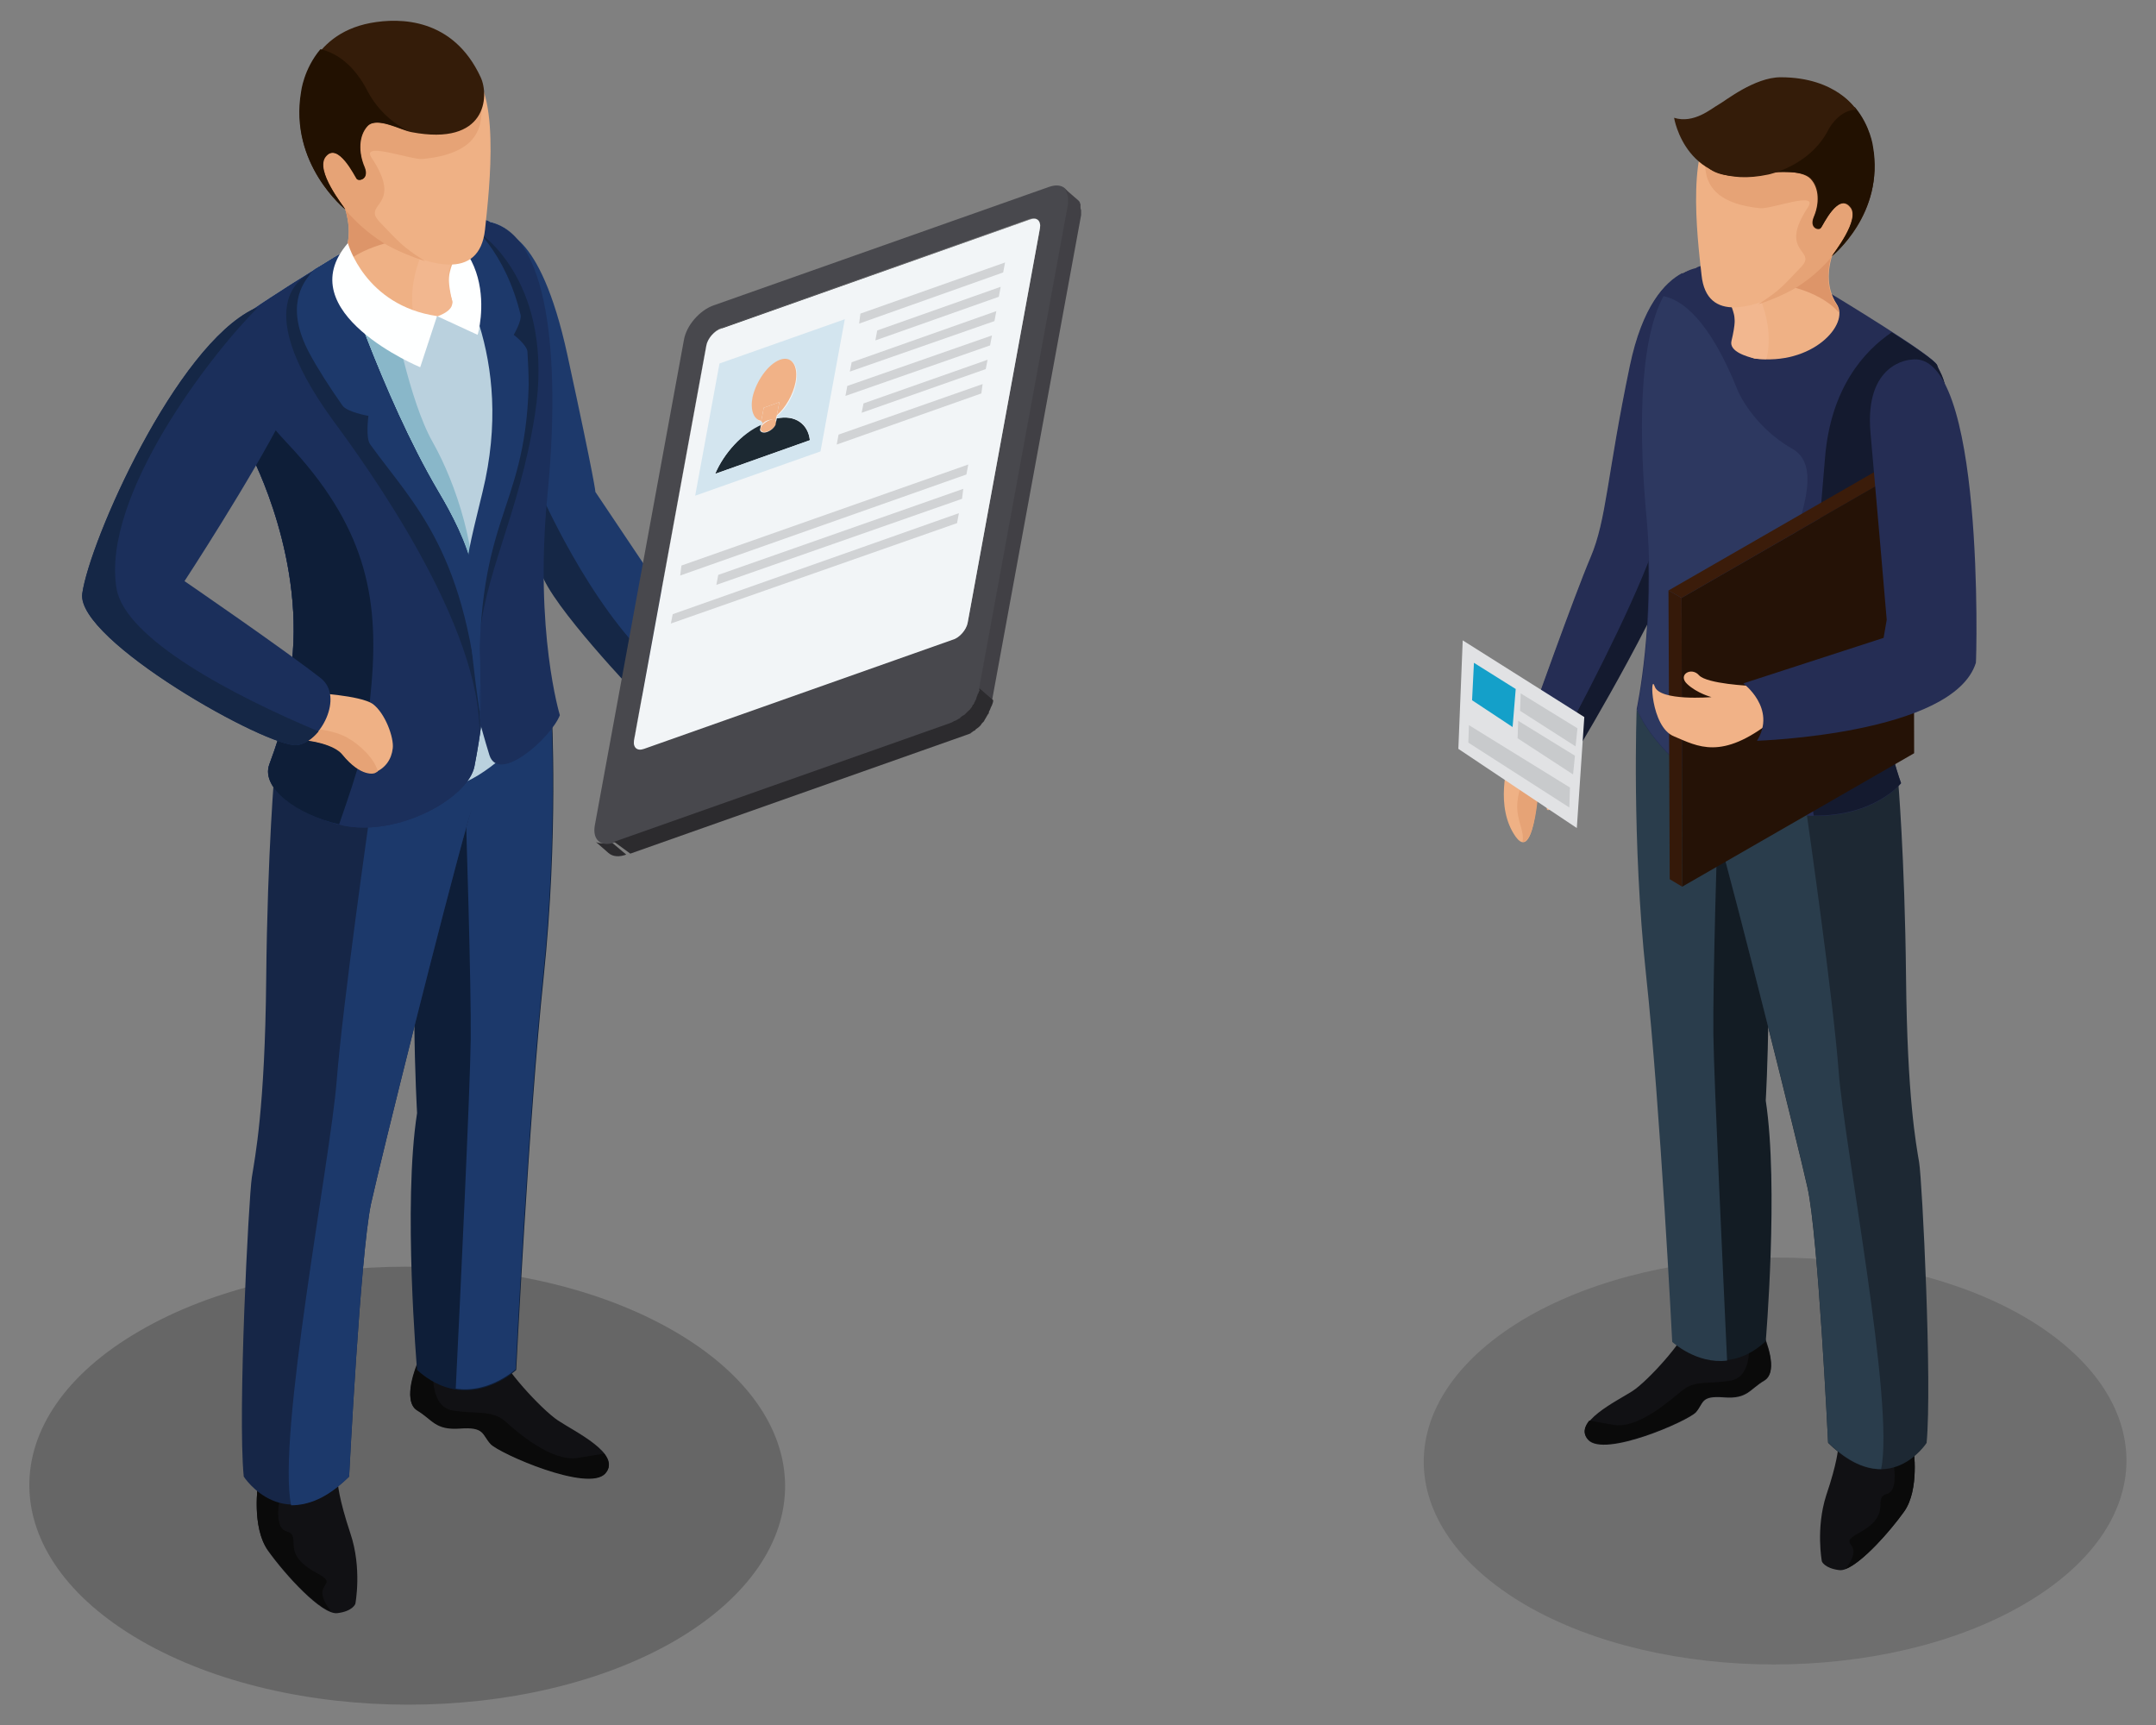 <?xml version="1.0" encoding="UTF-8" standalone="no"?>
<!DOCTYPE svg PUBLIC "-//W3C//DTD SVG 1.1//EN" "http://www.w3.org/Graphics/SVG/1.1/DTD/svg11.dtd">
<svg width="100%" height="100%" viewBox="0 0 500 400" version="1.1" xmlns="http://www.w3.org/2000/svg" xmlns:xlink="http://www.w3.org/1999/xlink" xml:space="preserve" xmlns:serif="http://www.serif.com/" style="fill-rule:evenodd;clip-rule:evenodd;stroke-linejoin:round;stroke-miterlimit:2;">
    <rect x="0" y="0" width="500" height="400" fill="#808080" stroke="none"/>
    <g transform="matrix(1,0,0,1,0,-50)">
        <g transform="matrix(1.446,0,0,1.446,-111.498,-111.532)">
            <g opacity="0.2">
                <path d="M322.1,322.9C300,335.7 299.9,356.3 321.8,369.1C343.7,381.8 379.5,381.8 401.5,369.1C423.6,356.4 423.7,335.7 401.8,322.9C379.9,310.2 344.2,310.2 322.1,322.9Z" style="fill-opacity:0.7;fill-rule:nonzero;"/>
            </g>
            <path d="M330.5,231.4C330.5,231.4 328.6,226.9 322.7,226.9C322.7,226.9 324.1,232.4 330.5,231.4Z" style="fill:rgb(19,28,36);fill-rule:nonzero;"/>
            <g>
                <path d="M324.7,224.6C324.7,224.6 319.8,230.8 319.3,232.5C318.9,234.2 316.8,241.1 320.2,245.9C322.1,248.5 323.1,244.9 323.6,240.2C323.8,238.1 323.6,236.5 326.4,234.2C328.4,232.6 330.7,229.3 331.6,227.5C332.5,225.8 324.7,224.6 324.7,224.6Z" style="fill:rgb(239,177,133);fill-rule:nonzero;"/>
                <path d="M331.6,227.8C330.7,229.5 328.2,232.5 327.8,235.1C327.3,238.2 324,238 323.7,240.1C323.3,243.7 322.5,246.8 321.3,246.7C321.8,244 318.6,241.9 322.1,235.5C323.4,233.2 327.5,228.4 329.9,226.4C331.4,227.1 331.9,227.2 331.6,227.8Z" style="fill:rgb(230,163,118);fill-rule:nonzero;"/>
                <path d="M329.6,226.4C329.6,226.4 328.5,235.3 327.8,237.9C327.1,240.5 325.5,242.1 325.2,241.5C324.9,240.9 326.5,233 323.7,233.2C322.2,233.3 329.2,227.6 329.6,226.4Z" style="fill:rgb(239,177,133);fill-rule:nonzero;"/>
            </g>
            <path d="M351.2,154.8C351.2,154.8 342.3,152.7 338.6,170.4C334.9,188.1 334.9,195 332.3,201.1C329.7,207.2 322.7,226.8 322.7,226.8C322.7,226.8 328.3,227.1 330.5,231.3C330.5,231.3 345.1,207 348,196.3C350.8,185.6 360.4,159.7 351.2,154.8Z" style="fill:rgb(20,26,47);fill-rule:nonzero;"/>
            <path d="M332.2,201.1C334.8,195 334.8,188.1 338.5,170.4C340.5,160.8 344.1,157 346.9,155.5C355.3,161.1 346,186.3 343.2,196.8C341,204.8 332.6,221.2 328.4,229C325.4,226.8 322.6,226.9 322.6,226.9C322.6,226.9 329.6,207.2 332.2,201.1Z" style="fill:rgb(37,45,84);fill-rule:nonzero;"/>
            <path d="M360.1,326.1C360.1,326.1 362.5,331.6 360.1,333.1C357.7,334.5 357.4,336.1 353.6,335.8C349.8,335.5 350.4,336.7 349.1,338.2C347.8,339.6 334.4,345.5 331.8,342.6C329.3,339.8 336.4,336.4 338.9,334.8C341.4,333.2 347.4,326.5 347.6,324.6C347.7,322.6 360.1,326.1 360.1,326.1Z" style="fill:rgb(17,17,20);fill-rule:nonzero;"/>
            <path d="M360.1,333C357.7,334.4 357.4,336 353.6,335.7C349.8,335.4 350.4,336.6 349.1,338.1C347.8,339.5 334.4,345.4 331.8,342.5C330.9,341.5 331.2,340.5 332,339.5C332.9,339.7 334.2,339.9 335.9,340.2C339.8,340.9 344.9,336.3 346.9,334.7C348.9,333 351.3,333.7 354.7,333.1C358.1,332.5 357.6,327.4 357.6,327.4L360.1,326.5C360.7,327.7 362.1,331.8 360.1,333Z" style="fill:rgb(10,10,10);fill-rule:nonzero;"/>
            <path d="M384,344C384,344 385,350.5 382.5,354.1C380,357.6 374.5,363.8 372.1,363.5C369.7,363.2 369.3,362.1 369.3,362.1C369.3,362.1 368.3,356.8 370,351.5C371.8,346.2 371.9,344 371.9,344L384,344Z" style="fill:rgb(17,17,20);fill-rule:nonzero;"/>
            <path d="M382.5,354.1C380.3,357.2 375.8,362.3 373.1,363.3C376.6,358.7 371.3,359.7 375.3,357.5C380.8,354.5 377.3,352 379.7,351.3C382.1,350.6 380.4,344.6 380.4,344.6L381.7,344L384,344C384,344 385,350.6 382.5,354.1Z" style="fill:rgb(10,10,10);fill-rule:nonzero;"/>
            <path d="M355,237.7C355,237.7 343.7,236.5 340,228.1C340,228.1 339,246.5 341.3,267.9C343.6,289.3 345.5,326.8 345.5,326.8C345.5,326.8 352.8,333.7 360.3,326.8C360.3,326.8 362.4,302 360.3,288.2C360.3,288.2 361.7,264.1 359.4,252.1C356.9,240.2 355,237.7 355,237.7Z" style="fill:rgb(19,28,36);fill-rule:nonzero;"/>
            <path d="M345.3,326.9C345.3,326.9 343.4,289.3 341.1,268C338.8,246.6 339.6,225.4 339.6,225.4C342.4,231.5 349.4,236.6 352.8,237.4C352.5,245.6 351.8,269.6 351.9,277.6C352,285.2 353.5,316.7 354.1,329.9C349.2,330.5 345.3,326.9 345.3,326.9Z" style="fill:rgb(42,61,76);fill-rule:nonzero;"/>
            <path d="M381.5,236.5C381.5,236.5 382.6,249 382.8,268.4C383,287.8 384.4,295.1 384.9,298.1C385.4,301.1 387,333.6 386.1,343.1C386.1,343.1 380,352.6 370.3,343.1C370.3,343.1 368.7,309.8 367,302.2C365.3,294.6 356.1,257.8 352.4,244.6C350.8,238.8 350.4,236.5 350.4,236.5C350.4,236.5 366.6,248.1 381.5,236.5Z" style="fill:rgb(29,40,51);fill-rule:nonzero;"/>
            <path d="M370.3,343C370.3,343 368.7,309.7 367,302.1C365.3,294.5 356.1,257.7 352.4,244.5C350.8,238.7 346.9,234.2 346.9,234.2C346.9,234.2 357.6,241.7 366.8,241.7C367.2,244.6 371.1,271.7 372,283.6C372.9,295.4 381,336.9 378.8,347.3C376.5,347.3 373.6,346.3 370.3,343Z" style="fill:rgb(42,61,76);fill-rule:nonzero;"/>
            <path d="M370.9,158.9C370.9,158.9 387.5,168.9 387.8,170.3C388.1,171.7 392.4,175.2 384.9,189.9C384.9,189.9 375.2,205.7 378.3,222.5C380.1,232.2 382,237.3 382,237.3C382,237.3 373.6,248.1 352.6,238.7C348.4,236.8 341.5,230.4 339.6,225.4C339.6,225.4 342.6,211.5 341.1,194.9C339.6,178.3 339.6,156.9 349.1,154.7C349.1,154.7 351.7,152 370.9,158.9Z" style="fill:rgb(37,45,84);fill-rule:nonzero;"/>
            <path d="M373.7,147.2C373.7,147.2 367.9,154.8 371.7,160.5C373.8,163.7 367.8,170.4 358.5,169.2C358.5,169.2 354.4,167.9 354.9,166.4C356.1,163 354.9,161 353.6,158.2C352.2,155.5 373.7,147.2 373.7,147.2Z" style="fill:rgb(239,177,133);fill-rule:nonzero;"/>
            <path d="M371.6,160.5C371.9,160.9 372,161.3 372,161.8C368.7,158 362,157.2 362,157.2L371.6,148C372,147.9 372.3,147.7 372.5,147.6L372.7,148.5C371.3,150.9 368.8,156.2 371.6,160.5Z" style="fill:rgb(221,149,105);fill-rule:nonzero;"/>
            <path d="M354.8,166.4C356.1,161 354.8,161 353.5,158.2C353.1,157.4 354.5,156.3 356.7,155C357.2,155.4 357.7,156 358.1,156.8C361.3,162.7 361,167 360.4,169.3C359.8,169.3 359.1,169.3 358.5,169.2C357.3,168.9 354.4,168.1 354.8,166.4Z" style="fill:rgb(242,183,143);fill-rule:nonzero;"/>
            <g>
                <path d="M376,142.8C376,142.8 373,153.2 365.3,157.5C358.5,161.3 350.8,163.6 350,155.8C349.3,149.6 347.4,133.8 353.1,131C360.4,127.5 363.3,122.7 371.1,126.2C371.1,126.2 380,131.1 376,142.8Z" style="fill:rgb(239,177,133);fill-rule:nonzero;"/>
                <path d="M376,142.8C376,142.8 374.5,151.8 365.4,157.7C363.4,158.9 361,159.9 359.1,160.5C362.7,158.2 363.1,157.5 365.9,154.6C368.8,151.7 362.1,152.4 367.1,144.9C368.8,142.3 361.1,145.3 359.4,145.1C349.5,144.1 350.6,138.5 350.6,136.1C350.9,135.1 351.2,134.1 351.6,133.2L352.7,131.5C352.8,131.3 352.9,131.2 353.1,131C354.3,129.7 355.4,128.6 356.6,127.7C360.9,128.1 372.9,129.2 373.2,129.3C373.4,129.4 375.2,132.3 377,135.1C377.2,137.3 377,139.8 376,142.8Z" style="fill:rgb(230,163,118);fill-rule:nonzero;"/>
                <path d="M370.9,152.8C370.9,152.8 379.5,146 377.4,135.2C377.4,135.2 376.5,126.6 367.1,124.8C362.6,123.9 354.6,124.1 350.5,133C349.2,135.8 348.8,141.6 360.2,139.5C361.8,139.2 366.1,138.9 367.5,140.4C368.9,141.9 368.9,144.4 368,146.5C367.2,148.4 368.9,148.7 369.1,148.3C369.4,147.9 371.9,142.6 373.8,144.9C375.6,146.8 371.1,152.4 370.9,152.8Z" style="fill:rgb(52,28,9);fill-rule:nonzero;"/>
                <path d="M370.9,152.8C371.1,152.4 375.6,146.9 373.9,144.8C372,142.5 369.5,147.8 369.2,148.2C368.9,148.6 367.3,148.3 368.1,146.4C369,144.3 369,141.7 367.6,140.3C366.3,139 362.5,139.3 360.3,139.4C362.2,138.3 366,138.2 367.5,135.2C369.5,131.2 372.2,129.4 374.6,128.9C377.1,131.9 377.5,135.2 377.5,135.2C379.4,145.9 370.9,152.8 370.9,152.8Z" style="fill:rgb(34,17,1);fill-rule:nonzero;"/>
            </g>
            <path d="M345.6,130.6C345.6,130.6 347.5,142.5 360.7,139.7C360.7,139.7 367.3,138.4 370.3,132.6C370.9,131.4 372.6,129.3 374.8,129.3C374.8,129.3 371.7,124.1 362.7,124.1C358.5,124.1 353.8,127.9 352.7,128.5C351.6,129.1 348.8,131.6 345.6,130.6Z" style="fill:rgb(52,28,9);fill-rule:nonzero;"/>
            <path d="M387.8,170.3C388.1,171.7 392.4,175.2 384.9,189.9C384.9,189.9 375.2,205.7 378.3,222.5C380.1,232.2 382,237.3 382,237.3C382,237.3 377.8,242.6 368,242.5C365.6,228.1 368.4,202.7 369.8,185.2C370.7,173.9 376.1,168 380.5,165C384.3,167.4 387.6,169.7 387.8,170.3Z" style="fill:rgb(20,26,47);fill-rule:nonzero;"/>
            <path d="M339.7,225.4C339.7,225.4 342.7,211.5 341.2,194.9C340,182.2 339.8,166.8 343.9,159.2C346.8,159.8 351.2,162.8 355.8,174.3C355.8,174.3 358.1,180 364.6,183.7C368.6,186 367.2,192.3 363.2,202.2C356.8,218 358.9,233.3 360.4,241.4C358,240.8 355.5,239.9 352.7,238.7C348.4,236.7 341.5,230.3 339.7,225.4Z" style="fill:rgb(45,56,96);fill-rule:nonzero;"/>
            <g>
                <g>
                    <g>
                        <g>
                            <g>
                                <path d="M346.8,207.6L344.7,206.4L344.9,252.7L346.9,253.9L346.8,207.6Z" style="fill:rgb(53,25,9);fill-rule:nonzero;"/>
                            </g>
                            <g>
                                <path d="M384,186.2L381.9,185L344.7,206.4L346.8,207.6L384,186.2Z" style="fill:rgb(59,28,10);fill-rule:nonzero;"/>
                            </g>
                            <g>
                                <path d="M346.8,207.6L346.9,253.9L384.1,232.5L384,186.2L346.8,207.6Z" style="fill:rgb(37,18,6);fill-rule:nonzero;"/>
                            </g>
                        </g>
                    </g>
                </g>
            </g>
            <path d="M357.9,221.7C357.9,221.7 350.9,221.4 349.6,220C348.4,218.6 346.1,219.9 347.7,221.4C349.3,222.9 351.6,223.5 351.6,223.5C351.6,223.5 343.3,224.2 342.5,221.8C341.7,219.4 341.8,228.3 345.6,229.8C349.4,231.4 353.2,233.7 361.3,227.3C361.4,227.4 361,223.4 357.9,221.7Z" style="fill:rgb(241,178,135);fill-rule:nonzero;"/>
            <path d="M383.5,169.4C383.5,169.4 376.1,169.8 377.1,181.1C378.1,192.3 379.7,211.1 379.7,211.1L379.2,214L356.7,221.3C356.7,221.3 362.1,225.3 358.9,230.5C358.9,230.5 390.4,229.5 394,218C394.1,218 395.5,167.2 383.5,169.4Z" style="fill:rgb(37,45,84);fill-rule:nonzero;"/>
            <g>
                <path d="M311,231.8L330,244.5L331.2,226.7L311.7,214.4L311,231.8Z" style="fill:rgb(225,226,228);fill-rule:nonzero;"/>
                <path d="M313.2,224L319.7,228.3L320.2,222.2L313.5,218L313.2,224Z" style="fill:rgb(20,160,201);fill-rule:nonzero;"/>
                <path d="M320.9,225.7L329.8,231.4L330.1,228.5L321,222.9L320.9,225.7Z" style="fill:rgb(200,202,204);fill-rule:nonzero;"/>
                <path d="M320.5,230.1L329.4,235.9L329.7,232.9L320.6,227.3L320.5,230.1Z" style="fill:rgb(200,202,204);fill-rule:nonzero;"/>
                <path d="M312.6,230.8L328.8,241.2L328.9,238L312.7,228L312.6,230.8Z" style="fill:rgb(200,202,204);fill-rule:nonzero;"/>
            </g>
        </g>
        <g transform="matrix(1.446,0,0,1.446,-111.498,-111.532)">
            <g>
                <path d="M185.1,325.1C208.9,338.8 209,361 185.4,374.8C161.8,388.5 123.4,388.5 99.7,374.8C76,361.1 75.8,338.9 99.4,325.2C123,311.4 161.3,311.4 185.1,325.1Z" style="fill-opacity:0.2;fill-rule:nonzero;"/>
            </g>
            <path d="M189.4,215.8C189.4,215.8 180.8,214.7 179.4,223.2C179.4,223.3 188.1,225 189.4,215.8Z" style="fill:rgb(21,39,70);fill-rule:nonzero;"/>
            <path d="M180,218.8C180,218.8 183.2,225.6 183.5,227.4C183.7,229.2 187.5,232.4 189.7,233.1C191.9,233.8 198,235 196.9,231.7C195.8,228.5 194.6,227.2 194.2,225.1C193.8,223 191.5,219.4 190.3,218.5C189,217.6 184.9,214.9 184.9,214.9L180,218.8Z" style="fill:rgb(239,177,133);fill-rule:nonzero;"/>
            <path d="M190.2,218.4C190.2,218.4 194.6,222 195.4,224.3C196.2,226.5 197,228.6 196.4,228.9C194.9,229.5 194,227.4 193.4,225.9C192.8,224.4 190.4,223.6 189,223.2C187.6,222.8 182.6,219.5 183.9,216.4L186.1,215.2L190.2,218.4Z" style="fill:rgb(229,166,124);fill-rule:nonzero;"/>
            <path d="M157.3,148.9C157.3,148.9 163.6,147.9 168.1,168.6C172.6,189.3 172.6,190.6 172.6,190.6L189.5,215.8C189.5,215.8 181.5,214.8 179.5,223.2C179.5,223.2 165.5,208.7 163.9,203.4C162.3,198.2 137.9,151.5 157.3,148.9Z" style="fill:rgb(29,57,107);fill-rule:nonzero;"/>
            <path d="M179.4,223.3C179.9,221 180.9,219.4 182.1,218.3C171.5,208.7 163.6,190.3 163.6,190.3L160.1,194.6C162,199 163.5,202.3 163.9,203.5C165.4,208.7 179.4,223.3 179.4,223.3Z" style="fill:rgb(21,39,70);fill-rule:nonzero;"/>
            <path d="M144,330.4C144,330.4 141.5,336.3 144,337.8C146.5,339.3 146.9,341 150.9,340.7C154.9,340.4 154.4,341.7 155.8,343.2C157.2,344.7 171.5,351 174.2,347.9C176.9,344.9 169.3,341.3 166.6,339.5C163.9,337.7 157.5,330.7 157.3,328.6C157.2,326.7 144,330.4 144,330.4Z" style="fill:rgb(17,17,20);fill-rule:nonzero;"/>
            <path d="M144,337.9C146.5,339.4 146.9,341.1 150.9,340.8C154.9,340.5 154.4,341.8 155.8,343.3C157.2,344.8 171.5,351.1 174.2,348C175.1,347 174.8,345.9 174,344.8C173,345 171.6,345.2 169.8,345.5C165.6,346.2 160.1,341.4 158.1,339.6C156,337.8 153.4,338.5 149.7,337.9C146.1,337.3 146.6,331.8 146.6,331.8L143.9,330.9C143.4,332.1 141.9,336.6 144,337.9Z" style="fill:rgb(10,10,10);fill-rule:nonzero;"/>
            <path d="M118.5,349.6C118.5,349.6 117.4,356.6 120.1,360.4C122.8,364.2 128.7,370.7 131.2,370.4C133.7,370.1 134.1,368.9 134.1,368.9C134.1,368.9 135.2,363.2 133.3,357.6C131.4,351.9 131.3,349.6 131.3,349.6L118.5,349.6Z" style="fill:rgb(17,17,20);fill-rule:nonzero;"/>
            <path d="M120.1,360.3C122.5,363.6 127.3,369.1 130.2,370.1C126.4,365.2 132.1,366.2 127.8,363.9C121.9,360.7 125.7,358.1 123.1,357.3C120.5,356.6 122.4,350.1 122.4,350.1L121,349.5L118.5,349.5C118.5,349.6 117.4,356.6 120.1,360.3Z" style="fill:rgb(10,10,10);fill-rule:nonzero;"/>
            <path d="M149.5,236.1C149.5,236.1 161.5,234.8 165.6,225.9C165.6,225.9 166.7,245.6 164.3,268.4C161.9,291.2 159.9,331.4 159.9,331.4C159.9,331.4 152.1,338.7 144,331.4C144,331.4 141.7,304.9 144,290.2C144,290.2 142.5,264.5 145,251.6C147.5,238.7 149.5,236.1 149.5,236.1Z" style="fill:rgb(14,30,56);fill-rule:nonzero;"/>
            <path d="M159.8,331.3C159.8,331.3 161.8,291.2 164.2,268.3C166.6,245.5 165.5,225.8 165.5,225.8C162.5,232.3 155.3,234.8 151.6,235.6C151.9,244.3 152.7,270 152.6,278.5C152.5,286.6 150.9,320.2 150.2,334.4C155.6,335.2 159.8,331.3 159.8,331.3Z" style="fill:rgb(28,57,107);fill-rule:nonzero;"/>
            <path d="M121.2,234.7C121.2,234.7 120,248 119.8,268.8C119.6,289.5 118,297.3 117.5,300.5C117,303.7 115.2,338.4 116.2,348.5C116.2,348.5 122.7,358.6 133.1,348.5C133.1,348.5 134.9,312.9 136.6,304.8C138.4,296.7 148.2,257.4 152.2,243.3C154,237.1 154.4,234.7 154.4,234.7C154.4,234.7 137,247.2 121.2,234.7Z" style="fill:rgb(22,38,71);fill-rule:nonzero;"/>
            <path d="M133.1,348.5C133.1,348.5 134.9,312.9 136.6,304.8C138.4,296.7 148.2,257.4 152.2,243.3C154,237.1 158,232.3 158,232.3C158,232.3 146.6,240.3 136.7,240.3C136.3,243.3 132.1,272.4 131.1,285.1C130.1,297.7 121.5,342 123.8,353.1C126.5,353.1 129.6,352 133.1,348.5Z" style="fill:rgb(28,57,107);fill-rule:nonzero;"/>
            <path d="M132.5,151.9C132.5,151.9 114.8,162.6 114.4,164C114,165.4 109.5,169.2 117.5,184.9C117.5,184.9 127.9,201.8 124.5,219.7C122.6,230.1 120.6,235.5 120.6,235.5C120.6,235.5 129.6,247 152,237C156.5,235 163.9,228.1 165.8,222.8C165.8,222.8 162.6,208 164.2,190.2C165.8,172.5 165.8,149.6 155.7,147.3C155.7,147.4 153,144.5 132.5,151.9Z" style="fill:rgb(186,209,222);fill-rule:nonzero;"/>
            <path d="M166.9,226.4C166.9,226.4 162.8,213 164.9,191.2C166.8,172.1 165.9,149.6 155.7,147.3C155.7,147.3 154.5,146.1 148,147.3L147,148C147,148 162,164.3 155.7,190.1C151.5,207.3 149.4,212.6 155.6,232.8C157.1,237.5 165.5,230 166.9,226.4Z" style="fill:rgb(27,47,91);fill-rule:nonzero;"/>
            <path d="M153,209.2C153.9,200.5 150.3,189.3 146.5,182.6C142.7,175.9 140.1,161.7 140.1,161.7L129.1,159.9L122.6,170.6C122.6,170.6 152.1,217.9 153,209.2Z" style="fill:rgb(137,183,201);fill-rule:nonzero;"/>
            <path d="M114.4,164C114,165.4 109.5,169.2 117.5,184.9C117.5,184.9 126.4,201.8 123.7,219.6C122.5,227.2 122.7,227.8 120.3,234.3C118.9,238.2 125.2,242.6 132.2,244.1C141,245.9 152.2,239.7 153.2,234.6C157.5,212.7 153.3,200.4 147.3,190.4C138.3,175.1 131.4,153.6 131.4,153.6L133.3,151.7C133.1,151.8 132.8,151.9 132.6,151.9C132.5,151.9 114.8,162.6 114.4,164Z" style="fill:rgb(27,47,91);fill-rule:nonzero;"/>
            <path d="M114.4,164C114,165.4 109.5,169.2 117.5,184.9C117.5,184.9 126.4,201.8 123.7,219.6C122.5,227.2 122.7,227.8 120.3,234.3C118.9,238.2 125.2,242.6 132.2,244.1C141,245.9 152.2,239.7 153.2,234.6C157.5,212.7 153.3,200.4 147.3,190.4C138.3,175.1 131.4,153.6 131.4,153.6L133.3,151.7C133.1,151.8 132.8,151.9 132.6,151.9C132.5,151.9 114.8,162.6 114.4,164Z" style="fill:rgb(27,47,91);fill-rule:nonzero;"/>
            <path d="M126.7,168.3C128.1,170.9 129.9,173.7 132,176.7C132.7,177.8 136.2,178.4 136.2,178.4C136.2,178.4 135.7,182 136.5,183C143.4,192.6 152.3,200.2 154.2,228C154.2,228 154.3,209.4 153,203.5C151.9,198.5 149.6,194.3 147.3,190.4C138.3,175.1 131.4,153.6 131.4,153.6L131.8,153.2C131.6,152.8 131.4,152.6 131.4,152.6C130.5,153.1 129.2,154 127.6,154.9C125.2,157.2 123,161.3 126.7,168.3Z" style="fill:rgb(29,57,107);fill-rule:nonzero;"/>
            <path d="M126.9,155.6L126,159.3C126,159.3 137.8,181.4 147.3,194.9C155.5,206.7 154,230 154,230C154.6,212.1 135.6,186 130.5,179.1C116.1,159.3 126.9,155.6 126.9,155.6Z" style="fill:rgb(21,39,70);fill-rule:nonzero;"/>
            <path d="M126.7,168.3C128.1,170.9 129.9,173.7 132,176.7C132.7,177.8 136.2,178.4 136.2,178.4C136.2,178.4 135.7,182 136.5,183C143.4,192.6 152.3,200.2 154.2,228C154.2,228 154.3,209.4 153,203.5C151.9,198.5 149.6,194.3 147.3,190.4C138.3,175.1 131.4,153.6 131.4,153.6L131.8,153.2C131.6,152.8 131.4,152.6 131.4,152.6C130.5,153.1 129.2,154 127.6,154.9C125.2,157.2 123,161.3 126.7,168.3Z" style="fill:rgb(29,57,107);fill-rule:nonzero;"/>
            <path d="M154.1,226.8C154.6,230.6 154.4,227.4 154,221.4C153.8,223.3 153.9,225.1 154.1,226.8Z" style="fill:rgb(27,47,91);fill-rule:nonzero;"/>
            <path d="M155.7,190.2C154.3,195.9 153.1,200.4 152.4,204.4C153,210.4 153.6,210.6 153.9,215.2C154.6,203.9 160.3,194.6 162.9,178.2C166.2,157.1 154.2,149.2 154.2,149.2L154.3,161C157,168.3 158.7,178.2 155.7,190.2Z" style="fill:rgb(21,39,70);fill-rule:nonzero;"/>
            <path d="M154.5,190.6C153.2,196.1 151.9,200.7 151.9,203.9C151.8,209.7 154.2,228.5 154.1,225.4C152.9,194 161.3,194.8 161.9,173.5C161.9,172 161.8,169.5 161.7,168.1C161.6,167 159.5,165.4 159.5,165.4C159.5,165.4 160.8,163.2 160.6,162.2C158.2,152.2 152.6,147.2 151.1,146.8C150.9,146.8 150.7,146.8 150.6,146.9L147,150.1C150.3,154.4 159.8,168.9 154.5,190.6Z" style="fill:rgb(29,57,107);fill-rule:nonzero;"/>
            <path d="M138.6,145.8C138.6,145.8 152.5,151.9 147.2,162.4L153.7,165.4C153.8,165.4 158.7,147.4 138.6,145.8Z" style="fill:rgb(254,255,255);fill-rule:nonzero;"/>
            <g>
                <path d="M129.5,139.3C129.5,139.3 135.7,147.5 131.7,153.5C129.4,156.9 135.8,164.1 145.8,162.8C145.8,162.8 150.2,161.4 149.6,159.8C148.3,156.2 149.6,154 151,151.1C152.5,148.2 129.5,139.3 129.5,139.3Z" style="fill:rgb(239,177,133);fill-rule:nonzero;"/>
                <path d="M131.7,153.6C131.4,154 131.3,154.5 131.3,155C134.8,150.9 142,150.1 142,150.1L131.7,140.2C131.3,140 131,139.9 130.7,139.8L130.5,140.8C132,143.3 134.7,149 131.7,153.6Z" style="fill:rgb(221,149,105);fill-rule:nonzero;"/>
                <path d="M149.6,159.9C148.3,154.1 149.6,154.1 151,151.2C151.4,150.4 149.9,149.1 147.6,147.7C147.1,148.1 146.6,148.8 146.1,149.6C142.6,155.9 143,160.5 143.6,163C144.3,163 145,163 145.7,162.9C147,162.6 150.1,161.7 149.6,159.9Z" style="fill:rgb(242,183,143);fill-rule:nonzero;"/>
                <g>
                    <path d="M127.1,134.7C127.1,134.7 130.4,145.8 138.5,150.4C145.7,154.5 154,156.9 154.9,148.5C155.6,141.9 157.6,125 151.6,122.1C143.9,118.3 140.8,113.2 132.4,117C132.3,117 122.8,122.2 127.1,134.7Z" style="fill:rgb(239,177,133);fill-rule:nonzero;"/>
                    <path d="M127.1,134.7C127.1,134.7 128.7,144.3 138.5,150.6C140.6,151.9 143.2,152.9 145.3,153.6C141.5,151.2 141,150.4 138,147.3C135,144.2 142,145 136.7,137C134.9,134.3 143.1,137.4 144.9,137.2C155.5,136.2 154.3,130.2 154.3,127.6C154,126.5 153.6,125.4 153.2,124.5L152.1,122.6C152,122.4 151.8,122.3 151.7,122.1C150.4,120.7 149.2,119.6 148,118.6C143.5,119 130.6,120.2 130.3,120.3C130.1,120.4 128.1,123.5 126.3,126.5C125.8,128.8 126,131.5 127.1,134.7Z" style="fill:rgb(230,163,118);fill-rule:nonzero;"/>
                    <path d="M132.5,145.3C132.5,145.3 123.4,138 125.5,126.5C125.5,126.5 126.5,117.3 136.5,115.4C141.3,114.5 149.8,114.6 154.2,124.1C155.6,127.1 155.2,135.2 143.1,132.9C141.4,132.6 137.6,130.4 136.1,131.9C134.6,133.5 134.6,136.2 135.6,138.5C136.4,140.5 134.6,140.8 134.4,140.4C134.1,140 131.4,134.4 129.4,136.8C127.5,139 132.3,144.9 132.5,145.3Z" style="fill:rgb(52,28,9);fill-rule:nonzero;"/>
                    <path d="M132.5,145.3C132.3,144.9 127.5,139 129.3,136.8C131.3,134.4 134,140 134.3,140.4C134.6,140.8 136.4,140.5 135.5,138.5C134.6,136.2 134.5,133.5 136,131.9C137.4,130.5 140.6,132.1 142.5,132.7C140.4,131.6 137.8,129.6 136.1,126.4C133.9,122.1 131.1,120.2 128.5,119.6C125.8,122.8 125.4,126.4 125.4,126.4C123.4,138 132.5,145.3 132.5,145.3Z" style="fill:rgb(34,17,1);fill-rule:nonzero;"/>
                </g>
            </g>
            <path d="M132.9,150.7C132.9,150.7 135.6,160.7 147.2,162.4L144.5,170.6C144.5,170.6 123.3,161.8 132.9,150.7Z" style="fill:rgb(254,255,255);fill-rule:nonzero;"/>
            <path d="M114.4,164C114,165.4 109.5,169.2 117.5,184.9C117.5,184.9 126.4,201.8 123.7,219.6C122.5,227.2 122.7,227.8 120.3,234.3C118.9,238.1 124.8,242.4 131.5,243.9C134.8,234.3 135.8,231.6 136.7,221.3C137.9,207.2 135.6,195.9 123.1,182.7C112.2,171.1 116.1,166 115.6,162.8C114.9,163.4 114.5,163.8 114.4,164Z" style="fill:rgb(14,30,56);fill-rule:nonzero;"/>
            <path d="M127.2,222.8C127.2,222.8 134.9,223.2 136.9,224.6C138.9,226.1 140.3,230 140.1,231.7C139.9,233.5 138.9,234.9 137.2,235.6C137.2,235.6 135.1,236.4 132,232.6C130.8,231.1 127.1,230.3 124.8,230.3C122.5,230.3 121.8,228.6 121.8,227.1C121.7,225.7 127.2,222.8 127.2,222.8Z" style="fill:rgb(239,177,133);fill-rule:nonzero;"/>
            <path d="M132,232.7C135.1,236.5 137.2,235.7 137.2,235.7C137.4,235.6 137.6,235.5 137.7,235.4C137.2,233.4 134.8,231.1 132.8,230C130.5,228.7 126.9,228.5 126.9,228.5L123.5,230.2C123.8,230.3 124.3,230.4 124.7,230.4C127,230.3 130.8,231.2 132,232.7Z" style="fill:rgb(230,163,118);fill-rule:nonzero;"/>
            <path d="M117.9,161.2C121.4,159.5 126.8,169.9 122.6,178.3C117.3,188.7 106.7,204.9 106.7,204.9C106.7,204.9 122.6,215.8 128.6,220.5C132.3,223.5 128.5,230.7 124.8,231.2C120.3,231.8 89.3,214.4 90.3,206.9C91.5,198.4 105.3,167.2 117.9,161.2Z" style="fill:rgb(27,47,91);fill-rule:nonzero;"/>
            <path d="M90.3,206.9C89.3,214.4 120.2,231.8 124.8,231.2C126,231 127.2,230.2 128.2,229C114.6,223.3 97.2,214.2 95.8,206.1C93.3,191.3 111.1,168.3 118.4,161.1C118.2,161.1 118.1,161.2 117.9,161.2C105.3,167.2 91.5,198.4 90.3,206.9Z" style="fill:rgb(21,39,70);fill-rule:nonzero;"/>
        </g>
        <g transform="matrix(1.446,0,0,1.446,-111.498,-111.532)">
            <g>
                <g>
                    <clipPath id="_clip1">
                        <path d="M174.7,248.5C173.9,247.8 173.1,247.1 172.3,246.4C172.9,246.9 173.9,247.1 175.2,246.6L177.7,248.7C176.4,249.2 175.4,249.1 174.7,248.5Z"/>
                    </clipPath>
                    <g clip-path="url(#_clip1)">
                        <path d="M175.1,246.7L177.6,248.8C176.4,249.2 175.4,249.1 174.7,248.6L172.3,246.5C172.9,247 173.9,247.1 175.1,246.7Z" style="fill:rgb(44,43,46);fill-rule:nonzero;"/>
                    </g>
                </g>
            </g>
            <g>
                <g>
                    <clipPath id="_clip2">
                        <path d="M181.1,230.6C181,231.2 181.1,231.7 181.4,232L178.9,229.9C178.6,229.6 178.4,229.1 178.6,228.5C179.4,229.1 180.4,230 181.1,230.6Z"/>
                    </clipPath>
                    <g clip-path="url(#_clip2)">
                        <path d="M178.6,228.5L181,230.6L178.6,228.5Z" style="fill:rgb(60,60,64);fill-rule:nonzero;"/>
                        <path d="M178.6,228.5L181.1,230.6L181.1,231L178.7,228.9C178.6,228.8 178.6,228.7 178.6,228.5Z" style="fill:rgb(59,58,62);fill-rule:nonzero;"/>
                        <path d="M178.6,229L181,231.1L181,231.4L178.6,229.3L178.6,229Z" style="fill:rgb(57,56,61);fill-rule:nonzero;"/>
                        <path d="M178.6,229.2L181,231.3C181,231.4 181,231.4 181.1,231.5L178.6,229.4C178.7,229.4 178.6,229.3 178.6,229.2Z" style="fill:rgb(55,55,59);fill-rule:nonzero;"/>
                        <path d="M178.7,229.4L181.2,231.5C181.2,231.6 181.2,231.6 181.3,231.7L178.8,229.6C178.7,229.5 178.7,229.5 178.7,229.4Z" style="fill:rgb(54,53,57);fill-rule:nonzero;"/>
                        <path d="M178.8,229.6L181.3,231.7C181.3,231.8 181.4,231.8 181.4,231.8L178.9,229.7C178.8,229.7 178.8,229.6 178.8,229.6Z" style="fill:rgb(52,51,55);fill-rule:nonzero;"/>
                        <path d="M178.8,229.7L181.3,231.8L181.4,231.9L178.9,229.8L178.8,229.7Z" style="fill:rgb(50,50,53);fill-rule:nonzero;"/>
                        <path d="M179,229.9L181.5,232L179,229.9Z" style="fill:rgb(49,48,52);fill-rule:nonzero;"/>
                    </g>
                </g>
            </g>
            <g>
                <g>
                    <clipPath id="_clip3">
                        <path d="M181.4,232L178.9,229.9C179.2,230.2 179.7,230.2 180.3,230L182.8,232.1C182.2,232.3 181.7,232.3 181.4,232Z"/>
                    </clipPath>
                    <g clip-path="url(#_clip3)">
                        <path d="M180.4,230L182.9,232.1C182.3,232.3 181.8,232.3 181.5,232L179,229.9C179.3,230.1 179.8,230.2 180.4,230Z" style="fill:rgb(127,127,127);fill-rule:nonzero;"/>
                    </g>
                </g>
            </g>
            <g>
                <path d="M235.3,210.7L237.7,212.8L182.9,232.1L180.4,230L235.3,210.7Z" style="fill:rgb(131,131,131);fill-rule:nonzero;"/>
            </g>
            <g>
                <g>
                    <g>
                        <clipPath id="_clip4">
                            <path d="M192.6,169C191.9,168.4 191.1,167.7 190.4,167.1C190.6,166 191.7,164.7 192.8,164.4L195,166.3C193.9,166.6 192.9,167.9 192.6,169Z"/>
                        </clipPath>
                        <g clip-path="url(#_clip4)">
                            <path d="M192.8,164.3L195,166.2C194.9,166.2 194.7,166.3 194.6,166.4L192.4,164.5C192.5,164.4 192.7,164.4 192.8,164.3Z" style="fill:rgb(44,43,46);fill-rule:nonzero;"/>
                            <path d="M192.4,164.5L194.6,166.4C194.5,166.4 194.4,166.5 194.3,166.6L192.1,164.7C192.2,164.6 192.3,164.6 192.4,164.5Z" style="fill:rgb(45,45,48);fill-rule:nonzero;"/>
                            <path d="M192.1,164.7L194.3,166.6C194.2,166.6 194.2,166.7 194.1,166.8L191.9,164.9C192,164.8 192.1,164.7 192.1,164.7Z" style="fill:rgb(47,46,50);fill-rule:nonzero;"/>
                            <path d="M191.9,164.8L194.1,166.7C194,166.8 194,166.8 193.9,166.9L191.7,165C191.8,164.9 191.8,164.9 191.9,164.8Z" style="fill:rgb(49,48,52);fill-rule:nonzero;"/>
                            <path d="M191.7,165L193.9,166.9C193.8,167 193.8,167 193.7,167.1L191.5,165.2C191.6,165.1 191.6,165.1 191.7,165Z" style="fill:rgb(50,50,53);fill-rule:nonzero;"/>
                            <path d="M191.5,165.2L193.7,167.1C193.6,167.2 193.6,167.2 193.5,167.3L191.3,165.4C191.4,165.3 191.5,165.2 191.5,165.2Z" style="fill:rgb(52,51,55);fill-rule:nonzero;"/>
                            <path d="M191.4,165.4L193.6,167.3C193.5,167.4 193.5,167.4 193.4,167.5L191.2,165.6C191.2,165.5 191.3,165.4 191.4,165.4Z" style="fill:rgb(54,53,57);fill-rule:nonzero;"/>
                            <path d="M191.2,165.6L193.4,167.5C193.3,167.6 193.3,167.6 193.2,167.7L191,165.8C191.1,165.7 191.1,165.6 191.2,165.6Z" style="fill:rgb(55,55,59);fill-rule:nonzero;"/>
                            <path d="M191,165.8L193.2,167.7C193.1,167.8 193.1,167.9 193,168L190.8,166.1C190.9,166 190.9,165.9 191,165.8Z" style="fill:rgb(57,56,61);fill-rule:nonzero;"/>
                            <path d="M190.8,166.1L193,168C192.9,168.1 192.8,168.3 192.8,168.4L190.6,166.5C190.7,166.4 190.7,166.2 190.8,166.1Z" style="fill:rgb(59,58,62);fill-rule:nonzero;"/>
                            <path d="M190.6,166.5L192.8,168.4C192.7,168.6 192.7,168.8 192.6,169L190.4,167.1C190.5,166.9 190.5,166.7 190.6,166.5Z" style="fill:rgb(60,60,64);fill-rule:nonzero;"/>
                        </g>
                    </g>
                </g>
                <g>
                    <path d="M242.3,146.9L244.5,148.8L195,166.3L192.8,164.3L242.3,146.9Z" style="fill:rgb(45,45,48);fill-rule:nonzero;"/>
                </g>
                <g>
                    <g>
                        <clipPath id="_clip5">
                            <path d="M243.6,147C244.3,147.6 245.1,148.3 245.8,148.9C245.5,148.7 245.1,148.6 244.5,148.8L242.3,146.9C242.9,146.7 243.3,146.8 243.6,147Z"/>
                        </clipPath>
                        <g clip-path="url(#_clip5)">
                            <path d="M243.6,147L245.8,148.9C245.5,148.7 245.1,148.6 244.5,148.8L242.3,146.9C242.9,146.7 243.3,146.8 243.6,147Z" style="fill:rgb(44,43,46);fill-rule:nonzero;"/>
                        </g>
                    </g>
                </g>
                <g>
                    <g>
                        <clipPath id="_clip6">
                            <path d="M243.6,147C244.3,147.6 245.1,148.3 245.8,148.9C246.1,149.1 246.2,149.6 246.1,150.1L243.9,148.2C244,147.7 243.9,147.2 243.6,147Z"/>
                        </clipPath>
                        <g clip-path="url(#_clip6)">
                            <path d="M243.6,147L245.8,148.9L243.6,147Z" style="fill:rgb(142,142,142);fill-rule:nonzero;"/>
                            <path d="M243.6,147L245.8,148.9L245.9,149L243.7,147.1C243.7,147.1 243.7,147 243.6,147Z" style="fill:rgb(147,147,147);fill-rule:nonzero;"/>
                            <path d="M243.7,147.1L245.9,149L246,149.1L243.8,147.2L243.7,147.1Z" style="fill:rgb(152,152,152);fill-rule:nonzero;"/>
                            <path d="M243.8,147.2L246,149.1C246,149.1 246,149.2 246.1,149.2L243.9,147.3C243.9,147.3 243.8,147.3 243.8,147.2Z" style="fill:rgb(157,157,157);fill-rule:nonzero;"/>
                            <path d="M243.9,147.4L246.1,149.3C246.1,149.4 246.1,149.4 246.2,149.5L244,147.6C243.9,147.5 243.9,147.5 243.9,147.4Z" style="fill:rgb(162,162,162);fill-rule:nonzero;"/>
                            <path d="M243.9,147.6L246.1,149.5L246.1,149.7L243.9,147.8L243.9,147.6Z" style="fill:rgb(167,167,167);fill-rule:nonzero;"/>
                            <path d="M243.9,147.8L246.1,149.7L246.1,150.1L243.9,148.2C243.9,148.1 244,147.9 243.9,147.8Z" style="fill:rgb(172,172,172);fill-rule:nonzero;"/>
                            <path d="M243.9,148.2L246.1,150.1L243.9,148.2Z" style="fill:rgb(176,176,176);fill-rule:nonzero;"/>
                        </g>
                    </g>
                </g>
                <g>
                    <path d="M190.4,167.1L192.6,169L181,232.3L178.8,230.3L190.4,167.1Z" style="fill:rgb(65,64,69);fill-rule:nonzero;"/>
                </g>
                <g>
                    <path d="M243.9,148.2L246.1,150.1L234.5,213.4L232.3,211.5L243.9,148.2Z" style="fill:rgb(189,189,189);fill-rule:nonzero;"/>
                </g>
                <g>
                    <g>
                        <clipPath id="_clip7">
                            <path d="M232.3,211.5L234.5,213.4C234.3,214.5 233.2,215.8 232.1,216.1L229.9,214.2C231,213.9 232.1,212.6 232.3,211.5Z"/>
                        </clipPath>
                        <g clip-path="url(#_clip7)">
                            <path d="M232.3,211.5L234.5,213.4C234.5,213.6 234.4,213.8 234.3,214L232.1,212.1C232.2,211.9 232.2,211.7 232.3,211.5Z" style="fill:rgb(176,176,176);fill-rule:nonzero;"/>
                            <path d="M232.1,212.1L234.3,214C234.2,214.2 234.2,214.3 234.1,214.4L231.9,212.5C232,212.4 232,212.2 232.1,212.1Z" style="fill:rgb(172,172,172);fill-rule:nonzero;"/>
                            <path d="M231.9,212.5L234.1,214.4C234,214.5 234,214.6 233.9,214.7L231.7,212.8C231.8,212.7 231.8,212.6 231.9,212.5Z" style="fill:rgb(167,167,167);fill-rule:nonzero;"/>
                            <path d="M231.7,212.8L233.9,214.7C233.8,214.8 233.8,214.9 233.7,214.9L231.5,213C231.6,213 231.6,212.9 231.7,212.8Z" style="fill:rgb(162,162,162);fill-rule:nonzero;"/>
                            <path d="M231.5,213L233.7,214.9C233.6,215 233.6,215 233.5,215.1L231.3,213.2C231.4,213.2 231.5,213.1 231.5,213Z" style="fill:rgb(157,157,157);fill-rule:nonzero;"/>
                            <path d="M231.4,213.2L233.6,215.1C233.5,215.2 233.5,215.2 233.4,215.3L231.2,213.4C231.2,213.4 231.3,213.3 231.4,213.2Z" style="fill:rgb(152,152,152);fill-rule:nonzero;"/>
                            <path d="M231.2,213.4L233.4,215.3C233.3,215.4 233.3,215.4 233.2,215.5L231,213.6C231.1,213.5 231.1,213.5 231.2,213.4Z" style="fill:rgb(147,147,147);fill-rule:nonzero;"/>
                            <path d="M231,213.6L233.2,215.5C233.1,215.6 233.1,215.6 233,215.7L230.8,213.8C230.9,213.7 230.9,213.6 231,213.6Z" style="fill:rgb(142,142,142);fill-rule:nonzero;"/>
                            <path d="M230.8,213.8L233,215.7C232.9,215.8 232.9,215.8 232.8,215.9L230.6,214C230.7,213.9 230.7,213.8 230.8,213.8Z" style="fill:rgb(137,137,137);fill-rule:nonzero;"/>
                            <path d="M230.6,213.9L232.8,215.8C232.7,215.9 232.6,215.9 232.5,216L230.3,214.1C230.4,214 230.5,214 230.6,213.9Z" style="fill:rgb(132,132,132);fill-rule:nonzero;"/>
                            <path d="M230.3,214.1L232.5,216C232.4,216.1 232.3,216.1 232.1,216.2L229.9,214.3C230.1,214.2 230.2,214.1 230.3,214.1Z" style="fill:rgb(127,127,127);fill-rule:nonzero;"/>
                        </g>
                    </g>
                </g>
                <g>
                    <path d="M245.3,141.7C247.5,140.9 248.9,142.1 248.5,144.4L234.2,222.3C233.8,224.6 231.7,227 229.5,227.8L175.7,246.8C173.5,247.6 172.1,246.4 172.5,244.1L186.8,166.2C187.2,163.9 189.3,161.5 191.5,160.7L245.3,141.7ZM232.3,211.5L243.9,148.2C244.1,147.1 243.4,146.5 242.3,146.8L192.8,164.3C191.7,164.7 190.7,165.9 190.4,167L178.8,230.3C178.6,231.4 179.3,232 180.4,231.7L229.9,214.2C231,213.9 232.1,212.6 232.3,211.5Z" style="fill:rgb(72,72,77);fill-rule:nonzero;"/>
                </g>
                <g>
                    <path d="M242.3,146.9C243.4,146.5 244.1,147.1 243.9,148.3L232.3,211.6C232.1,212.7 231,214 229.9,214.3L180.4,231.8C179.3,232.2 178.6,231.6 178.8,230.4L190.4,167.1C190.6,166 191.7,164.7 192.8,164.4L242.3,146.9Z" style="fill:rgb(242,245,247);fill-rule:nonzero;"/>
                </g>
                <path d="M234.1,222.3L248.4,144.4L248.4,143.6C248.4,143.4 248.4,143.2 248.3,143L248.3,142.9C248.2,142.7 248.2,142.6 248.1,142.4L248.1,142.3C248,142.1 247.9,142 247.8,141.9L250,143.8C250.1,143.9 250.1,143.9 250.2,144C250.2,144.1 250.3,144.1 250.3,144.2C250.3,144.3 250.4,144.4 250.4,144.5L250.4,144.9C250.4,145 250.4,145.2 250.5,145.4L250.5,146.2L236.2,224.1L234.1,222.3Z" style="fill:rgb(65,64,69);fill-rule:nonzero;"/>
                <path d="M175.6,246.7L229.4,227.7C229.7,227.6 229.9,227.5 230.2,227.3L230.3,227.3C230.5,227.2 230.8,227 231,226.9C231,226.9 231.1,226.9 231.1,226.8C231.3,226.6 231.5,226.5 231.8,226.3L232.6,225.5C232.8,225.3 233,225 233.1,224.8C233.1,224.8 233.1,224.7 233.2,224.7C233.3,224.5 233.4,224.3 233.5,224.1C233.6,223.9 233.7,223.8 233.7,223.6C233.8,223.4 233.8,223.3 233.9,223.1C233.9,223 233.9,223 234,222.9C234.1,222.6 234.2,222.4 234.2,222.1L236.4,224C236.4,224.3 236.3,224.5 236.2,224.8L236,225.2C236,225.3 235.9,225.4 235.9,225.5C235.8,225.7 235.7,225.8 235.7,226C235.7,226.1 235.7,226.1 235.6,226.2C235.5,226.3 235.5,226.4 235.4,226.5C235.4,226.6 235.3,226.6 235.3,226.7C235.2,226.9 235.1,227 235,227.2C235,227.3 234.9,227.3 234.9,227.4L234.7,227.6C234.6,227.7 234.5,227.8 234.4,228L234.1,228.3C234,228.4 233.8,228.5 233.7,228.6C233.7,228.6 233.6,228.6 233.6,228.7L233.5,228.8C233.4,228.9 233.4,228.9 233.3,228.9C233.2,229 233,229.1 232.9,229.2C232.9,229.2 232.8,229.2 232.8,229.3C232.6,229.4 232.3,229.5 232,229.6L178.2,248.6L175.6,246.7Z" style="fill:rgb(44,43,46);fill-rule:nonzero;"/>
                <g>
                    <g>
                        <g>
                            <path d="M199.6,177.1L202.1,176.2L201.7,178.3L201.6,178.7L201.4,179.6C201.5,179.1 201,178.9 200.3,179.1C199.6,179.3 199,180 198.9,180.5L199.1,179.6L199.2,179.2L199.6,177.1Z" style="fill:rgb(241,178,135);fill-rule:nonzero;"/>
                        </g>
                        <g>
                            <path d="M200.5,179.1C201.2,178.9 201.7,179.1 201.6,179.6L201.6,179.7C201.4,180.2 200.8,180.7 200.2,180.9C199.6,181.1 199.1,181 199.1,180.5L199.1,180.4C199.1,180 199.8,179.4 200.5,179.1Z" style="fill:rgb(241,178,135);fill-rule:nonzero;"/>
                        </g>
                        <g>
                            <path d="M199.2,179.6L199,180.6C199,181 199.5,181.2 200.1,181C200.7,180.8 201.3,180.3 201.5,179.8L201.5,179.7L201.7,178.8C204.6,178.2 206.7,179.7 207,182.3L191.8,187.7C193.2,184.4 196.1,181.2 199.2,179.6Z" style="fill:rgb(29,41,50);fill-rule:nonzero;"/>
                        </g>
                        <g>
                            <path d="M192.5,170L212.6,162.9L208.7,184.1L188.6,191.2L192.5,170ZM191.8,187.7L207,182.3C206.7,179.6 204.7,178.2 201.7,178.8L201.8,178.4C203.2,177.2 204.4,175.2 204.8,173.1C205.3,170.4 204.2,168.8 202.3,169.5C200.4,170.2 198.5,172.9 198,175.6C197.6,177.7 198.2,179.1 199.4,179.4L199.3,179.8C196.1,181.2 193.2,184.4 191.8,187.7Z" style="fill:rgb(211,229,239);fill-rule:nonzero;"/>
                        </g>
                        <g>
                            <path d="M202.2,169.4C204.1,168.7 205.2,170.4 204.7,173C204.3,175 203.1,177.1 201.7,178.3L202.1,176.2L199.6,177.1L199.2,179.2C198,179 197.4,177.5 197.8,175.4C198.4,172.8 200.3,170.1 202.2,169.4Z" style="fill:rgb(241,178,135);fill-rule:nonzero;"/>
                        </g>
                        <g>
                            <path d="M237.6,157.7L237.3,159.3L217.5,166.3L217.8,164.7L237.6,157.7Z" style="fill:rgb(209,211,213);fill-rule:nonzero;"/>
                        </g>
                        <g>
                            <path d="M236.9,161.6L236.6,163.2L213.4,171.3L213.7,169.8L236.9,161.6Z" style="fill:rgb(209,211,213);fill-rule:nonzero;"/>
                        </g>
                        <g>
                            <path d="M236.2,165.5L235.9,167.1L212.7,175.2L213,173.6L236.2,165.5Z" style="fill:rgb(209,211,213);fill-rule:nonzero;"/>
                        </g>
                        <g>
                            <path d="M235.5,169.4L235.2,170.9L215.3,177.9L215.6,176.4L235.5,169.4Z" style="fill:rgb(209,211,213);fill-rule:nonzero;"/>
                        </g>
                        <g>
                            <path d="M234.7,173.3L234.5,174.8L211.3,183L211.6,181.4L234.7,173.3Z" style="fill:rgb(209,211,213);fill-rule:nonzero;"/>
                        </g>
                        <g>
                            <path d="M232.4,186.2L232.1,187.8L186.2,204L186.4,202.4L232.4,186.2Z" style="fill:rgb(209,211,213);fill-rule:nonzero;"/>
                        </g>
                        <g>
                            <path d="M231.6,190.1L231.4,191.7L192,205.5L192.3,203.9L231.6,190.1Z" style="fill:rgb(209,211,213);fill-rule:nonzero;"/>
                        </g>
                    </g>
                    <g>
                        <path d="M238.3,153.8L238,155.4L214.9,163.6L215.1,162L238.3,153.8Z" style="fill:rgb(209,211,213);fill-rule:nonzero;"/>
                    </g>
                    <g>
                        <path d="M230.9,194L230.6,195.6L184.7,211.7L185,210.2L230.9,194Z" style="fill:rgb(209,211,213);fill-rule:nonzero;"/>
                    </g>
                </g>
            </g>
        </g>
    </g>
</svg>
